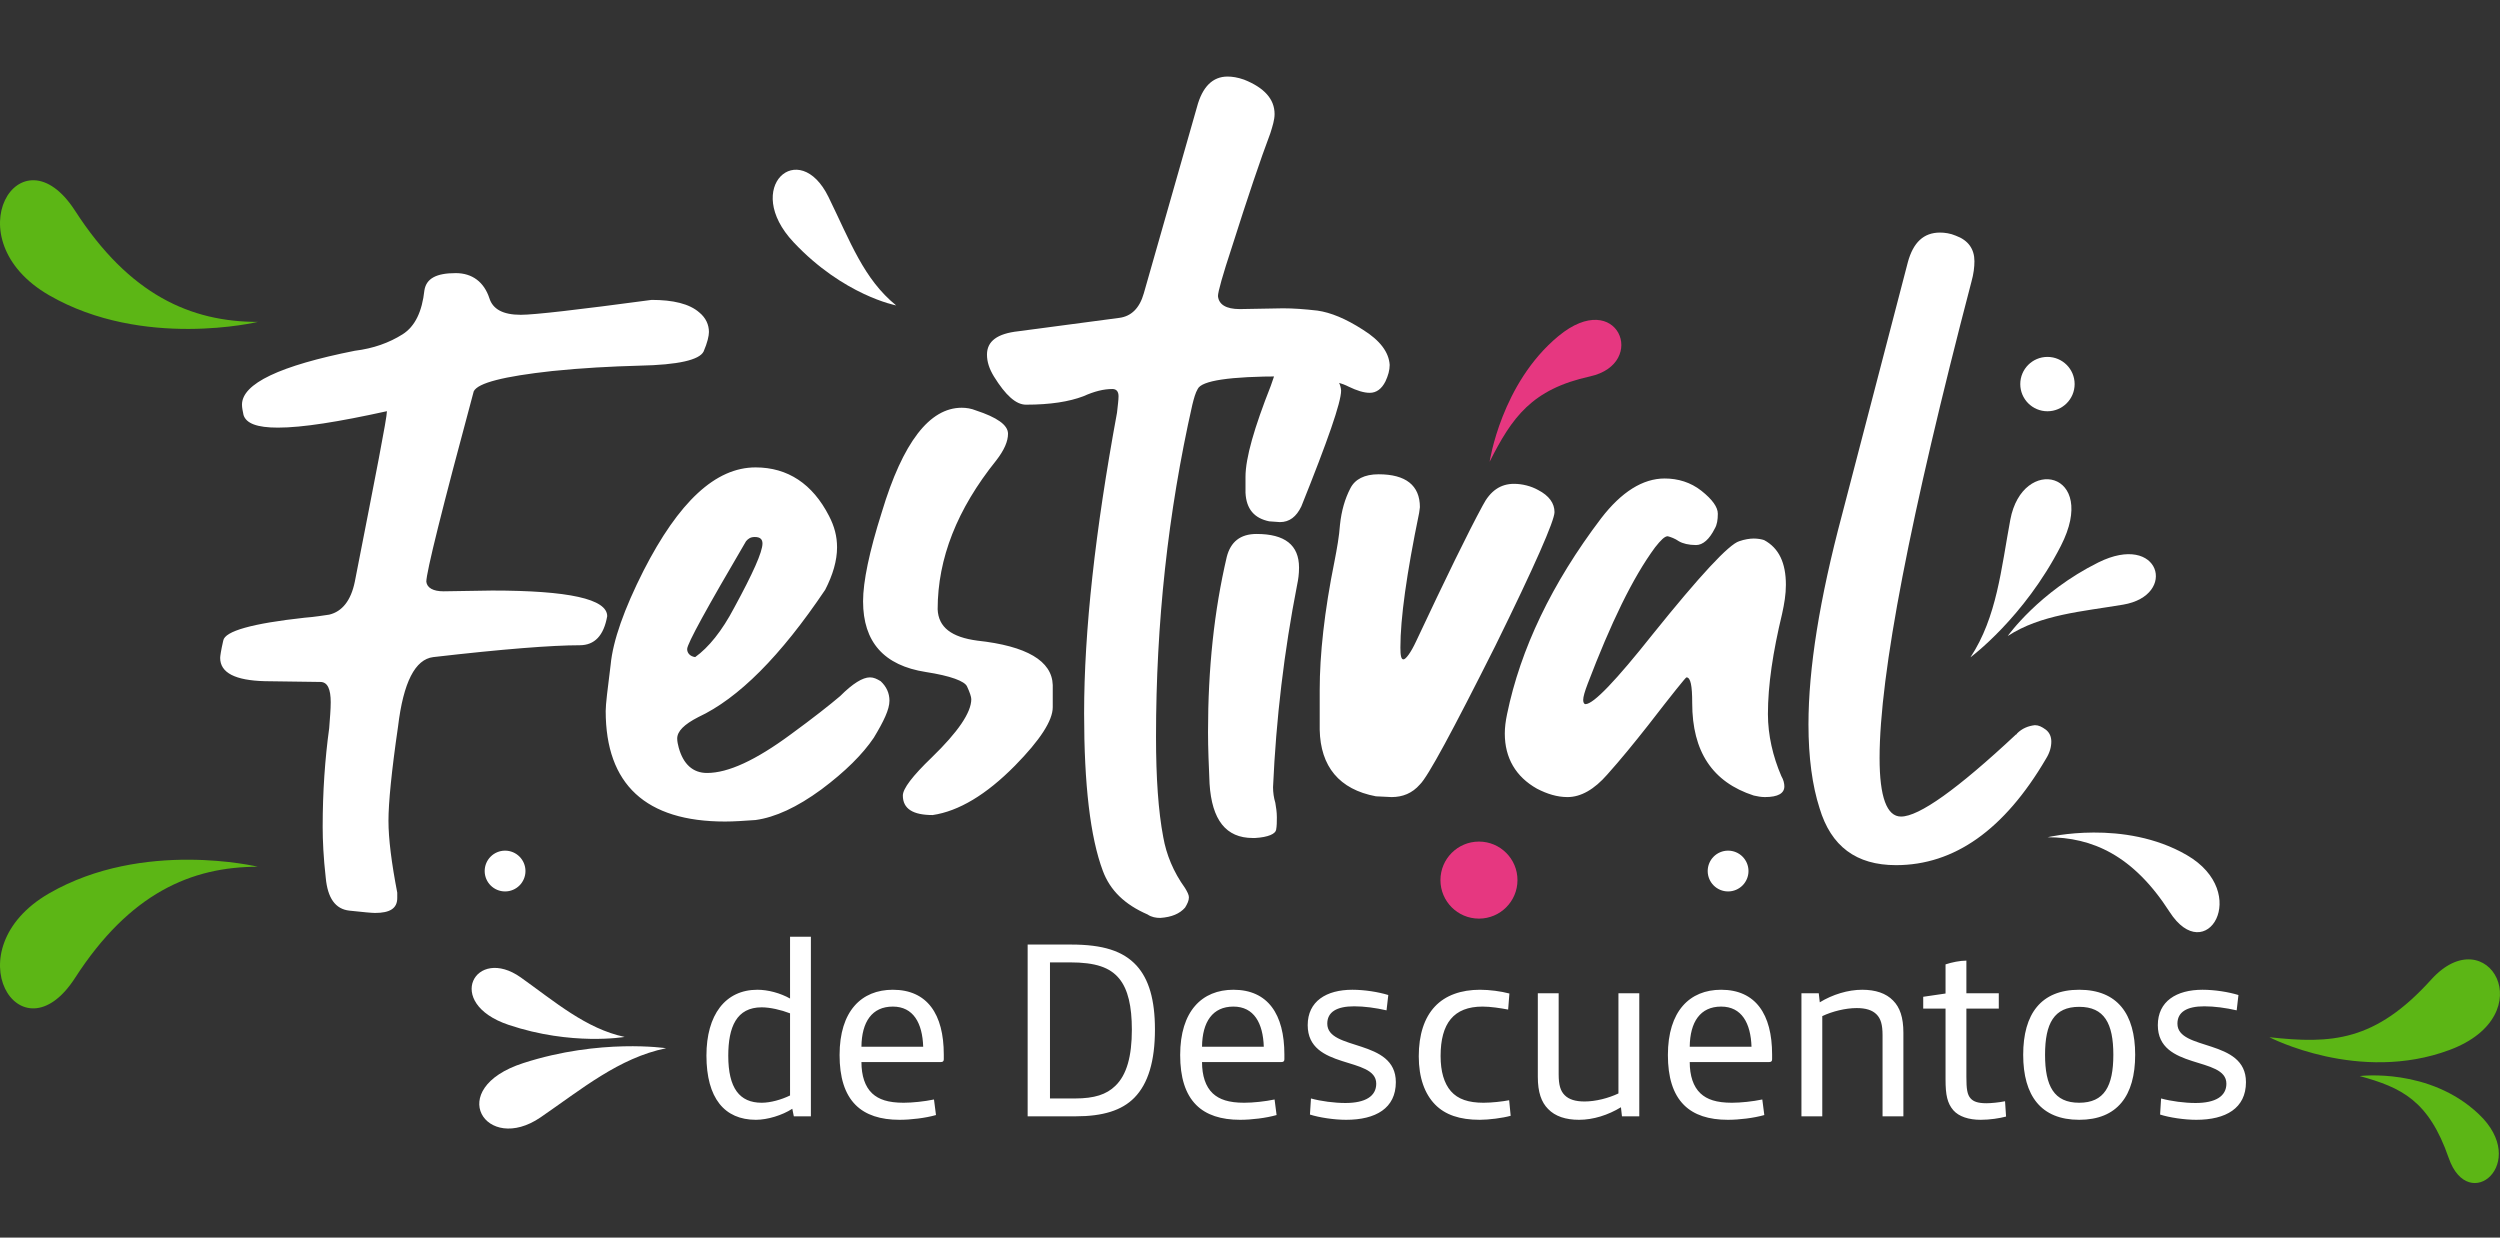 <svg width="101" height="50" viewBox="0 0 101 50" fill="none" xmlns="http://www.w3.org/2000/svg">
<rect x="0" y="0" width="101" height="50" fill="#333333" stroke="none"/>
<path d="M15.153 36.883C15.029 36.883 14.689 36.852 14.118 36.79C13.546 36.729 13.237 36.281 13.16 35.462C13.067 34.643 13.036 33.947 13.036 33.407C13.036 31.985 13.129 30.657 13.299 29.421C13.33 29.003 13.361 28.663 13.361 28.37C13.361 27.845 13.237 27.551 12.943 27.551L10.703 27.52C9.498 27.489 8.895 27.18 8.895 26.578C8.895 26.516 8.926 26.284 9.019 25.882C9.081 25.496 10.193 25.187 12.31 24.955C12.727 24.924 13.067 24.863 13.299 24.832C13.824 24.708 14.179 24.26 14.334 23.503C15.184 19.161 15.632 16.89 15.632 16.612C13.669 17.044 12.217 17.276 11.228 17.276C10.379 17.276 9.946 17.106 9.838 16.766C9.807 16.612 9.776 16.473 9.776 16.349C9.776 15.499 11.306 14.773 14.334 14.171C15.091 14.078 15.725 13.846 16.265 13.506C16.775 13.182 17.053 12.579 17.146 11.729C17.223 11.251 17.625 11.034 18.413 11.034C19.077 11.034 19.556 11.39 19.773 12.054C19.912 12.487 20.313 12.718 21.04 12.718C21.58 12.718 23.326 12.518 26.324 12.116C27.189 12.116 27.853 12.27 28.255 12.626C28.517 12.842 28.641 13.12 28.641 13.414C28.641 13.568 28.579 13.846 28.425 14.202C28.255 14.541 27.405 14.742 25.829 14.773C24.686 14.804 23.512 14.866 22.306 14.99C20.344 15.206 19.309 15.469 19.139 15.809C17.857 20.567 17.223 23.117 17.223 23.503C17.254 23.75 17.501 23.889 17.918 23.889L19.881 23.858C22.971 23.858 24.531 24.198 24.531 24.893C24.392 25.681 24.021 26.068 23.419 26.068C22.306 26.068 20.313 26.222 17.501 26.547C16.775 26.639 16.296 27.551 16.08 29.359C15.817 31.166 15.694 32.433 15.694 33.16C15.694 33.886 15.817 34.859 16.049 36.064V36.281C16.049 36.698 15.755 36.883 15.153 36.883ZM28.085 26.547C28.626 26.16 29.166 25.496 29.661 24.553C30.418 23.163 30.804 22.298 30.804 21.958C30.804 21.788 30.712 21.695 30.495 21.695C30.325 21.695 30.233 21.757 30.14 21.865C28.564 24.553 27.761 26.006 27.761 26.222C27.761 26.377 27.869 26.516 28.085 26.547ZM29.29 33.19C26.092 33.19 24.47 31.692 24.47 28.725C24.47 28.447 24.547 27.845 24.67 26.856C24.763 25.882 25.211 24.615 25.999 23.055C27.421 20.274 28.904 18.883 30.526 18.883C31.824 18.883 32.828 19.547 33.493 20.845C33.709 21.262 33.817 21.664 33.817 22.112C33.817 22.653 33.647 23.225 33.338 23.827C31.53 26.516 29.831 28.215 28.209 28.972C27.637 29.266 27.359 29.544 27.359 29.838C27.359 29.961 27.39 30.085 27.421 30.208C27.606 30.873 27.992 31.228 28.564 31.228C29.414 31.228 30.526 30.718 31.948 29.668C32.859 29.003 33.523 28.478 33.941 28.123C34.451 27.613 34.852 27.366 35.146 27.366C35.3 27.366 35.424 27.427 35.578 27.52C35.81 27.736 35.934 27.999 35.934 28.308C35.934 28.663 35.702 29.142 35.3 29.807C34.852 30.471 34.157 31.166 33.184 31.893C32.195 32.619 31.314 33.02 30.526 33.129C30.078 33.16 29.661 33.19 29.29 33.19ZM37.68 32.928C36.892 32.928 36.475 32.681 36.475 32.14C36.475 31.862 36.861 31.352 37.649 30.595C38.7 29.575 39.24 28.787 39.24 28.246C39.24 28.154 39.178 27.968 39.07 27.736C38.978 27.52 38.406 27.304 37.402 27.149C35.718 26.887 34.868 25.944 34.868 24.291C34.868 23.503 35.115 22.298 35.625 20.691C36.475 17.863 37.556 16.473 38.854 16.473C39.039 16.473 39.24 16.504 39.426 16.581C40.275 16.859 40.724 17.168 40.724 17.523C40.724 17.832 40.569 18.188 40.245 18.605C38.669 20.567 37.881 22.56 37.881 24.615C37.911 25.341 38.437 25.743 39.487 25.882C41.481 26.099 42.5 26.701 42.531 27.674V28.571C42.531 29.111 42.021 29.899 41.002 30.935C39.843 32.109 38.73 32.773 37.68 32.928ZM46.873 37.084C46.703 37.084 46.517 37.053 46.363 36.945C45.436 36.543 44.849 35.971 44.555 35.184C44.045 33.824 43.798 31.692 43.798 28.818C43.798 25.496 44.246 21.448 45.127 16.674C45.158 16.38 45.189 16.164 45.189 16.009C45.189 15.809 45.096 15.716 44.941 15.716C44.586 15.716 44.215 15.809 43.767 16.009C43.196 16.226 42.438 16.349 41.45 16.349C41.048 16.349 40.631 15.978 40.152 15.206C39.966 14.897 39.874 14.619 39.874 14.325C39.874 13.784 40.291 13.476 41.141 13.383L45.22 12.842C45.699 12.78 46.038 12.456 46.209 11.853L48.356 4.329C48.572 3.51 48.99 3.093 49.592 3.093C49.778 3.093 49.994 3.124 50.257 3.216C51.075 3.541 51.493 4.004 51.493 4.607C51.493 4.839 51.415 5.086 51.323 5.379C50.921 6.445 50.411 7.96 49.778 9.953C49.391 11.127 49.206 11.791 49.206 11.961C49.237 12.301 49.53 12.487 50.087 12.487L51.833 12.456C52.25 12.456 52.682 12.487 53.223 12.548C53.764 12.626 54.366 12.873 55.062 13.321C55.757 13.754 56.112 14.232 56.143 14.742C56.143 14.959 56.081 15.175 55.973 15.407C55.819 15.716 55.602 15.87 55.34 15.87C55.093 15.87 54.814 15.778 54.49 15.623C53.949 15.345 53.038 15.206 51.802 15.206C49.685 15.206 48.541 15.376 48.387 15.716C48.294 15.87 48.233 16.102 48.171 16.349C47.182 20.722 46.703 25.187 46.703 29.776C46.703 31.414 46.796 32.773 46.996 33.824C47.12 34.519 47.398 35.214 47.877 35.879C47.97 36.033 48.032 36.157 48.032 36.25C48.032 36.389 47.97 36.512 47.877 36.667C47.661 36.914 47.336 37.053 46.873 37.084ZM51.709 21.093L51.276 21.062C50.674 20.938 50.349 20.567 50.318 19.903V19.269C50.318 18.497 50.674 17.276 51.338 15.592L51.493 15.144C51.647 14.742 51.971 14.541 52.45 14.511C52.667 14.511 52.852 14.541 53.069 14.65C53.81 14.959 54.15 15.345 54.181 15.778C54.181 16.257 53.64 17.802 52.574 20.459C52.373 20.876 52.095 21.093 51.709 21.093ZM50.705 33.855H50.612C49.53 33.855 48.959 33.129 48.866 31.661C48.835 30.935 48.804 30.239 48.804 29.575C48.804 27.01 49.051 24.677 49.561 22.499C49.716 21.896 50.102 21.572 50.766 21.572C51.91 21.572 52.481 22.02 52.481 22.931C52.481 23.194 52.45 23.41 52.404 23.627C51.879 26.315 51.554 29.034 51.431 31.8C51.431 32.016 51.462 32.233 51.523 32.433C51.554 32.619 51.585 32.804 51.585 33.02C51.585 33.19 51.585 33.376 51.554 33.53C51.523 33.685 51.245 33.824 50.705 33.855ZM56.22 32.202L55.587 32.171C54.104 31.893 53.347 30.965 53.316 29.482V27.875C53.316 26.454 53.501 24.708 53.918 22.653C54.011 22.174 54.104 21.664 54.135 21.201C54.196 20.629 54.336 20.15 54.552 19.733C54.737 19.362 55.123 19.161 55.695 19.161C56.792 19.161 57.364 19.609 57.364 20.49L57.333 20.722C56.823 23.194 56.576 24.986 56.576 26.16C56.576 26.485 56.607 26.639 56.699 26.639C56.792 26.639 56.993 26.377 57.209 25.913C58.414 23.348 59.295 21.541 59.898 20.428C60.207 19.826 60.624 19.547 61.165 19.547C61.505 19.547 61.86 19.64 62.138 19.795C62.586 20.026 62.802 20.335 62.802 20.691C62.802 21.031 62.014 22.838 60.408 26.099C58.693 29.513 57.688 31.383 57.364 31.692C57.055 32.047 56.669 32.202 56.22 32.202ZM71.3 32.202C71.146 32.202 70.991 32.171 70.852 32.14C69.183 31.599 68.365 30.363 68.365 28.401C68.365 27.705 68.303 27.366 68.133 27.366C68.102 27.366 67.592 27.999 66.588 29.297C66.016 30.023 65.475 30.687 64.935 31.29C64.409 31.893 63.868 32.202 63.328 32.202C62.911 32.202 62.509 32.078 62.092 31.862C61.242 31.383 60.794 30.626 60.794 29.637C60.794 29.39 60.825 29.142 60.886 28.849C61.427 26.222 62.694 23.565 64.687 20.938C65.506 19.872 66.371 19.331 67.252 19.331C67.793 19.331 68.303 19.486 68.735 19.826C69.183 20.181 69.4 20.49 69.4 20.753C69.4 21 69.369 21.201 69.276 21.355C69.06 21.788 68.797 22.02 68.519 22.02C68.226 22.02 67.978 21.958 67.824 21.865C67.669 21.757 67.499 21.695 67.376 21.664C67.252 21.664 67.098 21.819 66.866 22.112C65.954 23.348 65.074 25.187 64.147 27.613C64.023 27.937 63.961 28.154 63.961 28.277C63.961 28.37 63.992 28.447 64.054 28.447C64.378 28.447 65.29 27.489 66.773 25.62C68.674 23.256 69.848 21.989 70.265 21.865C70.481 21.788 70.698 21.757 70.852 21.757C71.022 21.757 71.177 21.788 71.269 21.819C71.872 22.143 72.15 22.746 72.15 23.627C72.15 24.013 72.088 24.384 71.996 24.801C71.625 26.346 71.424 27.674 71.424 28.849C71.424 29.699 71.625 30.564 71.965 31.352C72.057 31.506 72.088 31.661 72.088 31.769C72.088 32.047 71.841 32.202 71.3 32.202ZM76.6 34.952C74.993 34.952 73.973 34.195 73.51 32.65C73.216 31.738 73.062 30.595 73.062 29.266C73.062 27.01 73.51 24.198 74.421 20.784L77.079 10.586C77.295 9.798 77.712 9.396 78.377 9.396C78.562 9.396 78.794 9.427 79.01 9.52C79.52 9.706 79.767 10.061 79.767 10.555C79.767 10.787 79.736 11.065 79.644 11.39C77.171 20.845 75.935 27.242 75.935 30.626C75.935 32.202 76.229 32.989 76.801 32.989C77.527 32.989 79.072 31.893 81.451 29.668C81.482 29.668 81.482 29.668 81.482 29.637C81.698 29.421 81.946 29.328 82.208 29.297C82.363 29.297 82.486 29.359 82.656 29.482C82.811 29.606 82.873 29.776 82.873 29.961C82.873 30.177 82.811 30.409 82.656 30.657C80.972 33.53 78.948 34.952 76.6 34.952Z" fill="white"/>
<path d="M30.538 45.24C29.27 45.24 28.54 44.368 28.54 42.644C28.54 41 29.301 39.986 30.599 39.986C31.025 39.986 31.522 40.118 31.918 40.341V37.845H32.76V45.099H32.07L32.009 44.794C31.603 45.058 31.005 45.24 30.538 45.24ZM30.772 44.551C31.127 44.551 31.563 44.429 31.918 44.257V40.939C31.553 40.797 31.106 40.696 30.772 40.696C29.757 40.696 29.422 41.487 29.422 42.654C29.422 43.962 29.879 44.551 30.772 44.551ZM36.343 45.24C35.573 45.24 34.974 45.048 34.568 44.642C34.122 44.196 33.919 43.516 33.919 42.623C33.919 40.848 34.802 39.986 36.07 39.986C37.459 39.986 38.129 40.97 38.129 42.603V42.796C38.129 42.877 38.088 42.907 38.007 42.907H34.802C34.802 43.455 34.944 43.901 35.238 44.175C35.502 44.419 35.877 44.551 36.506 44.551C36.861 44.551 37.348 44.5 37.733 44.419L37.814 45.048C37.388 45.169 36.8 45.24 36.343 45.24ZM34.802 42.289H37.297C37.267 41.335 36.901 40.666 36.07 40.666C35.228 40.666 34.812 41.284 34.802 42.289ZM41.517 45.099V38.16H43.272C44.55 38.16 45.371 38.413 45.919 39.012C46.416 39.56 46.66 40.392 46.66 41.589C46.66 42.867 46.386 43.78 45.828 44.348C45.321 44.865 44.55 45.099 43.464 45.099H41.517ZM42.419 44.378H43.434C44.215 44.378 44.702 44.216 45.057 43.871C45.524 43.425 45.727 42.664 45.727 41.599C45.727 40.655 45.574 39.976 45.219 39.539C44.844 39.083 44.266 38.88 43.221 38.88H42.419V44.378ZM50.103 45.24C49.333 45.24 48.734 45.048 48.328 44.642C47.882 44.196 47.679 43.516 47.679 42.623C47.679 40.848 48.562 39.986 49.83 39.986C51.219 39.986 51.889 40.97 51.889 42.603V42.796C51.889 42.877 51.848 42.907 51.767 42.907H48.562C48.562 43.455 48.704 43.901 48.998 44.175C49.262 44.419 49.637 44.551 50.266 44.551C50.621 44.551 51.108 44.5 51.493 44.419L51.574 45.048C51.148 45.169 50.56 45.24 50.103 45.24ZM48.562 42.289H51.057C51.027 41.335 50.661 40.666 49.83 40.666C48.988 40.666 48.572 41.284 48.562 42.289ZM54.383 45.24C53.906 45.24 53.297 45.149 52.922 45.028L52.963 44.378C53.368 44.49 53.916 44.561 54.352 44.561C55.164 44.561 55.6 44.287 55.6 43.78C55.6 42.664 52.831 43.242 52.831 41.416C52.831 40.453 53.581 39.986 54.636 39.986C55.134 39.986 55.691 40.077 56.087 40.199L56.016 40.818C55.57 40.716 55.113 40.655 54.708 40.655C53.997 40.655 53.622 40.889 53.622 41.355C53.622 42.471 56.392 41.944 56.392 43.719C56.392 44.774 55.58 45.24 54.383 45.24ZM59.783 45.24C58.971 45.24 58.383 45.038 57.977 44.622C57.561 44.196 57.318 43.547 57.318 42.674C57.318 41.802 57.541 41.122 57.967 40.666C58.393 40.209 59.032 39.986 59.793 39.986C60.179 39.986 60.635 40.047 60.98 40.138L60.929 40.787C60.615 40.726 60.209 40.666 59.895 40.666C58.728 40.666 58.2 41.345 58.2 42.664C58.2 43.293 58.343 43.77 58.616 44.084C58.901 44.409 59.327 44.551 59.935 44.551C60.27 44.551 60.716 44.5 60.97 44.449L61.031 45.078C60.706 45.169 60.148 45.24 59.783 45.24ZM63.792 45.24C63.254 45.24 62.828 45.099 62.544 44.804C62.27 44.53 62.128 44.125 62.128 43.506V40.128H62.97V43.404C62.97 43.831 63.041 44.074 63.214 44.246C63.386 44.419 63.65 44.5 64.015 44.5C64.461 44.5 64.979 44.368 65.385 44.175V40.128H66.227V45.099H65.527L65.486 44.733C64.969 45.048 64.37 45.24 63.792 45.24ZM69.807 45.24C69.036 45.24 68.438 45.048 68.032 44.642C67.586 44.196 67.383 43.516 67.383 42.623C67.383 40.848 68.265 39.986 69.533 39.986C70.923 39.986 71.593 40.97 71.593 42.603V42.796C71.593 42.877 71.552 42.907 71.471 42.907H68.265C68.265 43.455 68.407 43.901 68.702 44.175C68.965 44.419 69.341 44.551 69.97 44.551C70.325 44.551 70.812 44.5 71.197 44.419L71.278 45.048C70.852 45.169 70.264 45.24 69.807 45.24ZM68.265 42.289H70.761C70.73 41.335 70.365 40.666 69.533 40.666C68.692 40.666 68.276 41.284 68.265 42.289ZM72.778 45.099V40.128H73.478L73.519 40.493C74.036 40.179 74.655 39.986 75.233 39.986C75.771 39.986 76.197 40.128 76.481 40.422C76.755 40.696 76.897 41.102 76.897 41.721V45.099H76.055V41.822C76.055 41.396 75.984 41.152 75.811 40.98C75.639 40.807 75.375 40.726 75.01 40.726C74.564 40.726 74.026 40.858 73.62 41.051V45.099H72.778ZM80.02 45.24C79.534 45.24 79.138 45.109 78.915 44.855C78.671 44.571 78.6 44.236 78.6 43.617V40.747H77.698V40.27L78.6 40.138V38.961C78.844 38.88 79.178 38.809 79.442 38.809V40.128H80.751V40.747H79.442V43.506C79.442 43.983 79.473 44.226 79.615 44.378C79.726 44.5 79.899 44.571 80.254 44.571C80.426 44.571 80.761 44.541 81.004 44.49L81.045 45.109C80.781 45.18 80.386 45.24 80.02 45.24ZM83.999 45.24C82.457 45.24 81.737 44.267 81.737 42.613C81.737 40.96 82.457 39.986 83.999 39.986C85.541 39.986 86.261 40.96 86.261 42.613C86.261 44.267 85.541 45.24 83.999 45.24ZM83.999 44.551C85.014 44.551 85.379 43.881 85.379 42.613C85.379 41.345 85.014 40.676 83.999 40.676C82.985 40.676 82.62 41.345 82.62 42.613C82.62 43.881 82.985 44.551 83.999 44.551ZM88.728 45.24C88.252 45.24 87.643 45.149 87.268 45.028L87.308 44.378C87.714 44.49 88.262 44.561 88.698 44.561C89.51 44.561 89.946 44.287 89.946 43.78C89.946 42.664 87.176 43.242 87.176 41.416C87.176 40.453 87.927 39.986 88.982 39.986C89.479 39.986 90.037 40.077 90.433 40.199L90.362 40.818C89.915 40.716 89.459 40.655 89.053 40.655C88.343 40.655 87.968 40.889 87.968 41.355C87.968 42.471 90.737 41.944 90.737 43.719C90.737 44.774 89.925 45.24 88.728 45.24Z" fill="white"/>
<path d="M91.685 41.904C94.194 42.179 95.951 42.086 98.219 39.577C100.486 37.068 102.768 40.997 98.965 42.417C95.3 43.786 91.684 41.904 91.684 41.904H91.685Z" fill="#5CB615"/>
<path d="M10.425 35.016C7.719 35.016 5.235 36.094 3.03 39.511C0.825 42.928 -1.958 38.367 1.984 36.092C5.783 33.898 10.425 35.018 10.425 35.018L10.425 35.016Z" fill="#5CB615"/>
<path d="M82.717 33.825C84.522 33.825 86.179 34.548 87.65 36.838C89.121 39.128 90.977 36.071 88.348 34.546C85.814 33.076 82.717 33.826 82.717 33.826L82.717 33.825Z" fill="white"/>
<path d="M10.425 13.005C7.719 13.005 5.235 11.927 3.03 8.51C0.825 5.093 -1.958 9.654 1.984 11.928C5.783 14.123 10.425 13.003 10.425 13.003V13.005Z" fill="#5CB615"/>
<path d="M79.606 26.556C80.678 24.928 80.848 22.971 81.216 20.999C81.706 18.367 84.803 19.041 83.258 22.056C81.77 24.962 79.606 26.556 79.606 26.556Z" fill="white"/>
<path d="M26.911 42.348C25.001 42.741 23.497 44.004 21.842 45.139C19.635 46.653 17.922 43.987 21.146 42.947C24.253 41.944 26.911 42.348 26.911 42.348Z" fill="white"/>
<path d="M36.205 12.339C34.894 11.273 34.366 9.789 33.473 7.962C32.283 5.525 29.965 7.563 32.064 9.79C34.085 11.938 36.205 12.339 36.205 12.339Z" fill="white"/>
<path d="M81.116 25.693C82.451 24.825 84.109 24.708 85.773 24.428C87.993 24.055 87.264 21.484 84.77 22.724C82.365 23.919 81.114 25.693 81.114 25.693H81.116Z" fill="white"/>
<path d="M25.232 41.891C23.674 41.559 22.419 40.47 21.045 39.492C19.211 38.186 17.908 40.519 20.549 41.405C23.095 42.261 25.234 41.892 25.234 41.892L25.232 41.891Z" fill="white"/>
<path d="M60.181 18.655C61.084 16.866 61.877 15.727 64.237 15.207C66.597 14.686 65.358 11.597 62.961 13.578C60.651 15.486 60.181 18.655 60.181 18.655Z" fill="#E63780"/>
<path d="M95.333 43.473C97.017 43.936 98.122 44.458 98.927 46.78C99.732 49.1 102.221 46.983 100.146 45.014C98.148 43.116 95.333 43.473 95.333 43.473Z" fill="#5CB615"/>
<circle cx="82.717" cy="15.517" r="1.098" fill="white"/>
<circle cx="69.815" cy="35.19" r="0.824" fill="white"/>
<circle cx="20.405" cy="35.19" r="0.824" fill="white"/>
<circle cx="59.75" cy="35.556" r="1.556" fill="#E63780"/>
</svg>
